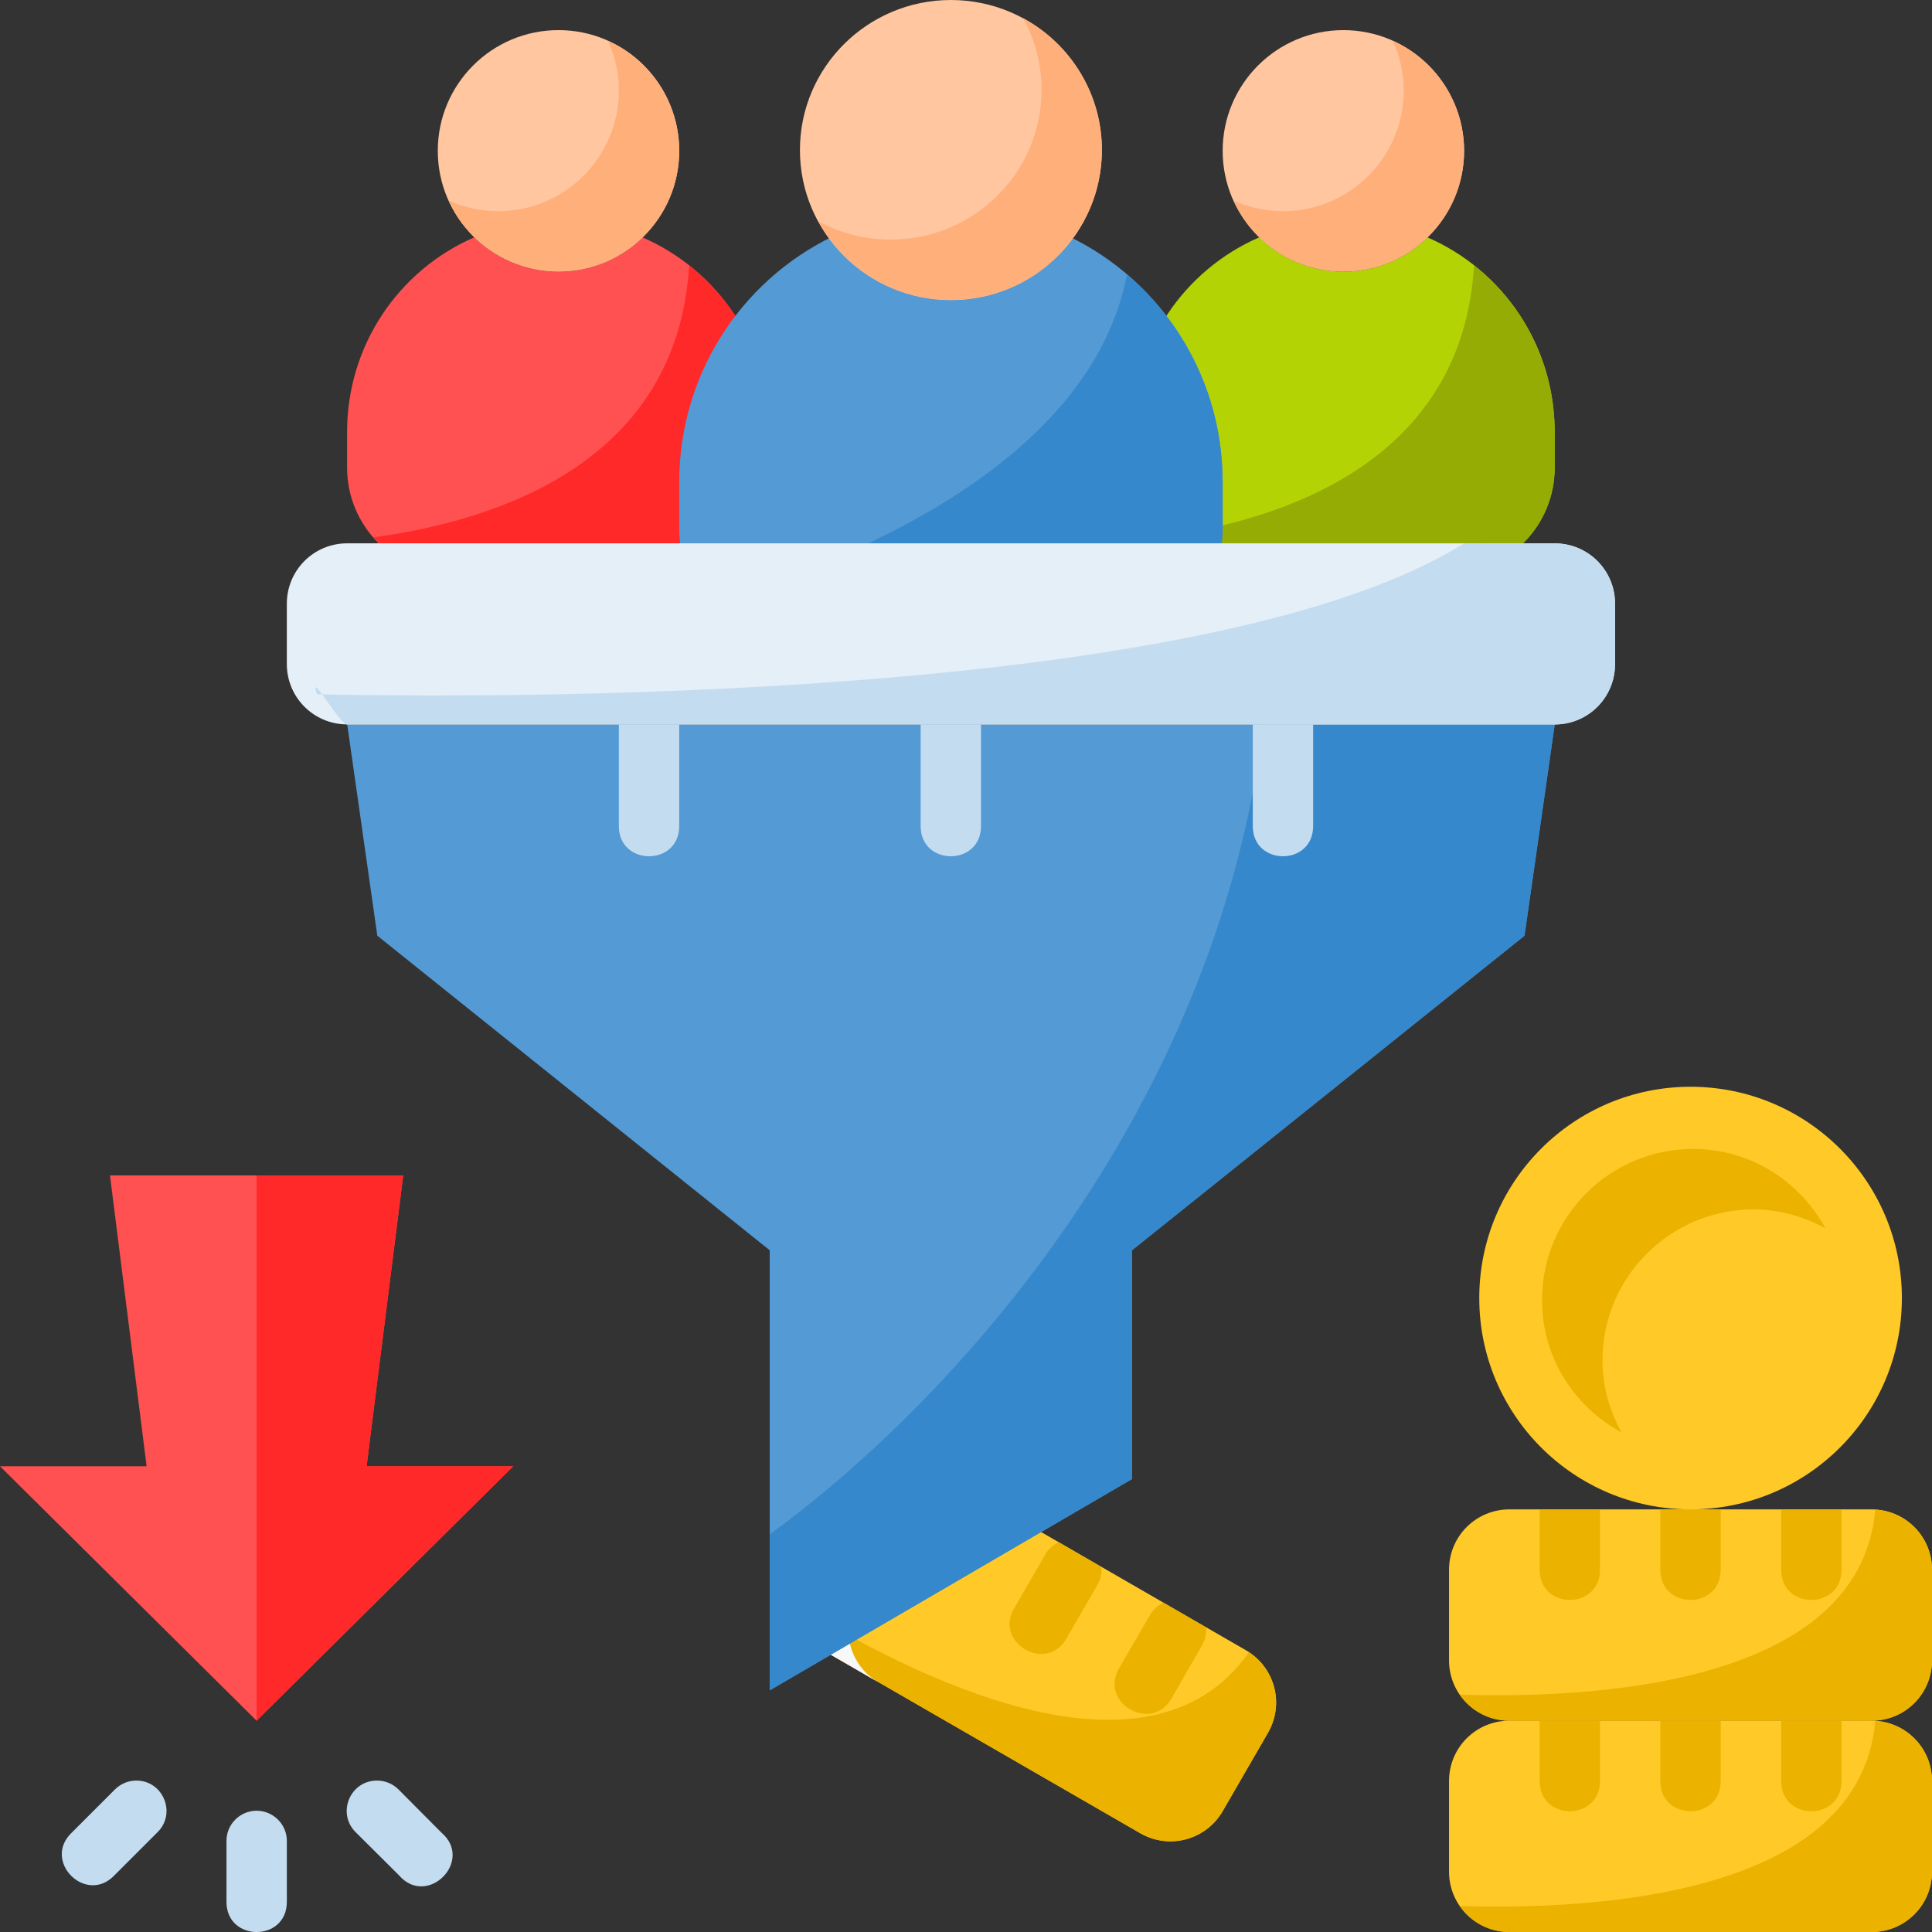 <svg xmlns="http://www.w3.org/2000/svg" viewBox="0 0 16.933 16.933"><rect x="0" y="0" width="16.933" height="16.933" fill="#333333" stroke="none"/><path fill="#ff5151" d="M.964 10.302h2.57l-.321 2.549h1.285L2.249 15.081l-2.249-2.23H1.285z"/><path fill="#ff2929" d="M2.249 10.302h1.285l-.321 2.549h1.285L2.249 15.081z"/><path fill="#ffca28" d="m8.169 12.876 2.75 1.587c.254.147.34.469.194.723l-.397.687c-.147.254-.469.34-.723.194l-2.75-1.587c-.254-.147-.34-.469-.194-.723l.397-.687c.147-.254.469-.34.723-.194z"/><path fill="#ecb200" d="M10.945 14.483c-.892 1.27-2.992.185-3.964-.418.014.167.106.325.263.415l2.75 1.587c.254.147.576.06.723-.194l.397-.687c.141-.244.065-.551-.167-.704z"/><path fill="#f8f8f8" d="M8.169 12.877c-.254-.147-.576-.06-.723.194l-.397.687c-.147.254-.06.576.194.723l.458.265c-.254-.147-.34-.469-.194-.723l.397-.687c.147-.254.469-.34.723-.194z"/><path fill="#ffca28" d="M13.229 15.081h3.175c.293 0 .529.236.529.529v.794c0 .293-.236.529-.529.529h-3.175c-.293 0-.529-.236-.529-.529v-.794c0-.293.236-.529.529-.529z"/><path fill="#ecb200" d="M16.436 15.084c-.137 1.545-2.499 1.657-3.642 1.621.095.138.254.228.435.228h3.175c.293 0 .529-.236.529-.529v-.794c0-.282-.219-.509-.497-.526z"/><path fill="#ffca28" d="M13.229 13.229h3.175c.293 0 .529.236.529.529v.794c0 .293-.236.529-.529.529h-3.175c-.293 0-.529-.236-.529-.529v-.794c0-.293.236-.529.529-.529z"/><g fill="#ecb200"><path d="M16.436 13.232c-.137 1.545-2.499 1.657-3.642 1.621.095.138.254.228.435.228h3.175c.293 0 .529-.236.529-.529v-.794c0-.282-.219-.509-.497-.526z"/><path d="M14.552 13.229v.529c0 .353.529.353.529 0v-.529zm-1.058 0v.529c0 .353.529.353.529 0v-.529zm2.117 0v.529c0 .353.529.353.529 0v-.529zm-1.059 1.852v.529c0 .353.529.353.529 0v-.529zm-1.058 0v.529c0 .353.529.353.529 0v-.529zm2.117 0v.529c0 .353.529.353.529 0v-.529z"/></g><path fill="#ffca28" d="M16.669 11.377c0 1.023-.829 1.852-1.852 1.852s-1.852-.829-1.852-1.852.829-1.852 1.852-1.852c1.023 1e-7 1.852.829 1.852 1.852z"/><path fill="#549ad4" d="m13.626 6.349-.265 1.852-3.44 2.757v2.005l-3.175 1.852v-3.857L3.307 8.201 3.043 6.349z"/><path fill="#3588cb" d="M11.075 6.349c-.432 3.472-2.796 5.984-4.328 7.099v1.367l3.175-1.852v-2.005l3.44-2.757.265-1.852z"/><path fill="#ff5151" d="M4.157 2.08c-.657.285-1.115.94-1.115 1.707v.31c0 .515.413.93.926.93h1.852c.513 0 .926-.415.926-.93v-.31c0-.766-.457-1.421-1.114-1.706-.198.193-.463.3-.738.3-.276-0-.54-.108-.737-.301z"/><path fill="#ff2929" d="M6.04 2.327c-.103 1.723-1.676 2.235-2.764 2.382.169.193.415.318.693.318h1.852c.513 0 .926-.415.926-.93v-.31c0-.595-.277-1.12-.707-1.46z"/><path fill="#ffc6a0" d="M5.953 1.322c0 .585-.474 1.058-1.058 1.058s-1.058-.474-1.058-1.058S4.31.264 4.895.264s1.058.474 1.058 1.058z"/><path fill="#ffaf7a" d="M5.424.793c-0.0.584-.474 1.058-1.058 1.058-.15-0-.298-.032-.434-.094.171.379.548.623.963.623.584-0 1.058-.474 1.058-1.058-0-.416-.245-.794-.624-.964.062.137.095.285.095.435z"/><path fill="#b4d305" d="M11.037 2.08c-.657.285-1.115.94-1.115 1.707v.31c0 .515.413.93.926.93h1.852c.513 0 .926-.415.926-.93v-.31c0-.766-.457-1.421-1.114-1.706-.198.193-.463.3-.738.3-.276-0-.54-.108-.737-.301z"/><path fill="#94ac04" d="M12.919 2.327c-.103 1.723-1.676 2.235-2.764 2.382.169.193.415.318.693.318h1.852c.513 0 .926-.415.926-.93v-.31c0-.595-.277-1.12-.707-1.46z"/><path fill="#ffc6a0" d="M12.832 1.322c0 .585-.474 1.058-1.058 1.058s-1.058-.474-1.058-1.058.474-1.058 1.058-1.058S12.832.738 12.832 1.322z"/><path fill="#ffaf7a" d="M12.303.793c-0.0.584-.474 1.058-1.058 1.058-.15-0-.298-.032-.434-.094.171.379.548.623.963.623.585 0 1.058-.474 1.058-1.058-0-.416-.245-.794-.624-.964.062.137.095.285.095.435z"/><path fill="#549ad4" d="M7.386 2.032c-.844.367-1.433 1.209-1.433 2.195v.399c0 .662.531 1.195 1.191 1.195H9.525c.66 0 1.191-.533 1.191-1.195v-.399c0-.985-.588-1.827-1.432-2.194-.254.247-.595.386-.949.386-.354-.001-.694-.139-.948-.387z"/><path fill="#3588cb" d="M9.878 2.405C9.558 4.06 7.455 4.926 6.167 5.307c.215.31.571.513.977.513H9.525c.66 0 1.191-.533 1.191-1.195v-.398c0-.732-.325-1.384-.838-1.822z"/><path fill="#e4eff8" d="M3.043 4.762H13.626c.293 0 .529.236.529.529v.529c0 .293-.236.529-.529.529H3.043c-.293 0-.529-.236-.529-.529v-.529c0-.293.236-.529.529-.529z"/><path fill="#c4dcf0" d="M12.832 4.762c-2.112 1.325-7.905 1.368-10.054 1.323-.075-.228.197.265.265.265h10.583c.293 0 .529-.236.529-.529v-.529c0-.293-.236-.529-.529-.529z"/><path fill="#c4dcf0" d="M8.069 6.349v.891c0 .353.529.353.529 0v-.891z"/><path fill="#ecb200" d="M10.197 14.047c-.051.024-.093.063-.12.112l-.266.457c-.186.308.284.58.459.266l.264-.459c.029-.048.041-.104.036-.16zm-.918-.53c-.051.024-.094.063-.121.113l-.264.457c-.195.309.285.588.457.266l.266-.459c.029-.048.041-.104.036-.16z"/><path fill="#c4dcf0" d="M2.245 15.87c-.146.003-.263.123-.26.27v.527c-.002.355.531.355.529 0v-.527c.003-.15-.12-.272-.27-.27zm1.061-.264c-.239-.002-.358.289-.186.455l.375.373c.248.29.663-.125.373-.373l-.373-.375c-.05-.051-.118-.08-.189-.08zm-2.119 0c-.069.002-.134.031-.182.08l-.375.375c-.265.25.126.639.375.373l.373-.373c.174-.168.05-.462-.191-.455z"/><path fill="#ffc6a0" d="M9.657 1.315c0 .726-.592 1.315-1.323 1.315-.731 0-1.323-.589-1.323-1.315C7.011.589 7.604 0 8.334 0c.731-5e-8 1.323.589 1.323 1.315z"/><path fill="#ffaf7a" d="M8.968.16c.105.192.16.407.161.625-0.0.726-.592 1.315-1.323 1.315-.221 0-.439-.055-.633-.16.231.424.677.689 1.162.689.731-0 1.323-.589 1.323-1.315 0-.481-.265-.924-.69-1.154z"/><path fill="#c4dcf0" d="M10.98 6.349v.891c0 .353.529.353.529 0v-.891zm-5.556 0v.891c0 .353.529.353.529 0v-.891z"/><path fill="#ecb200" d="M14.84 10.07c-.732 0-1.325.593-1.325 1.325 0 .503.283.935.696 1.159-.102-.188-.166-.4-.166-.629 0-.732.593-1.325 1.325-1.325.229 0 .441.063.629.166C15.775 10.353 15.343 10.07 14.84 10.07z"/></svg>